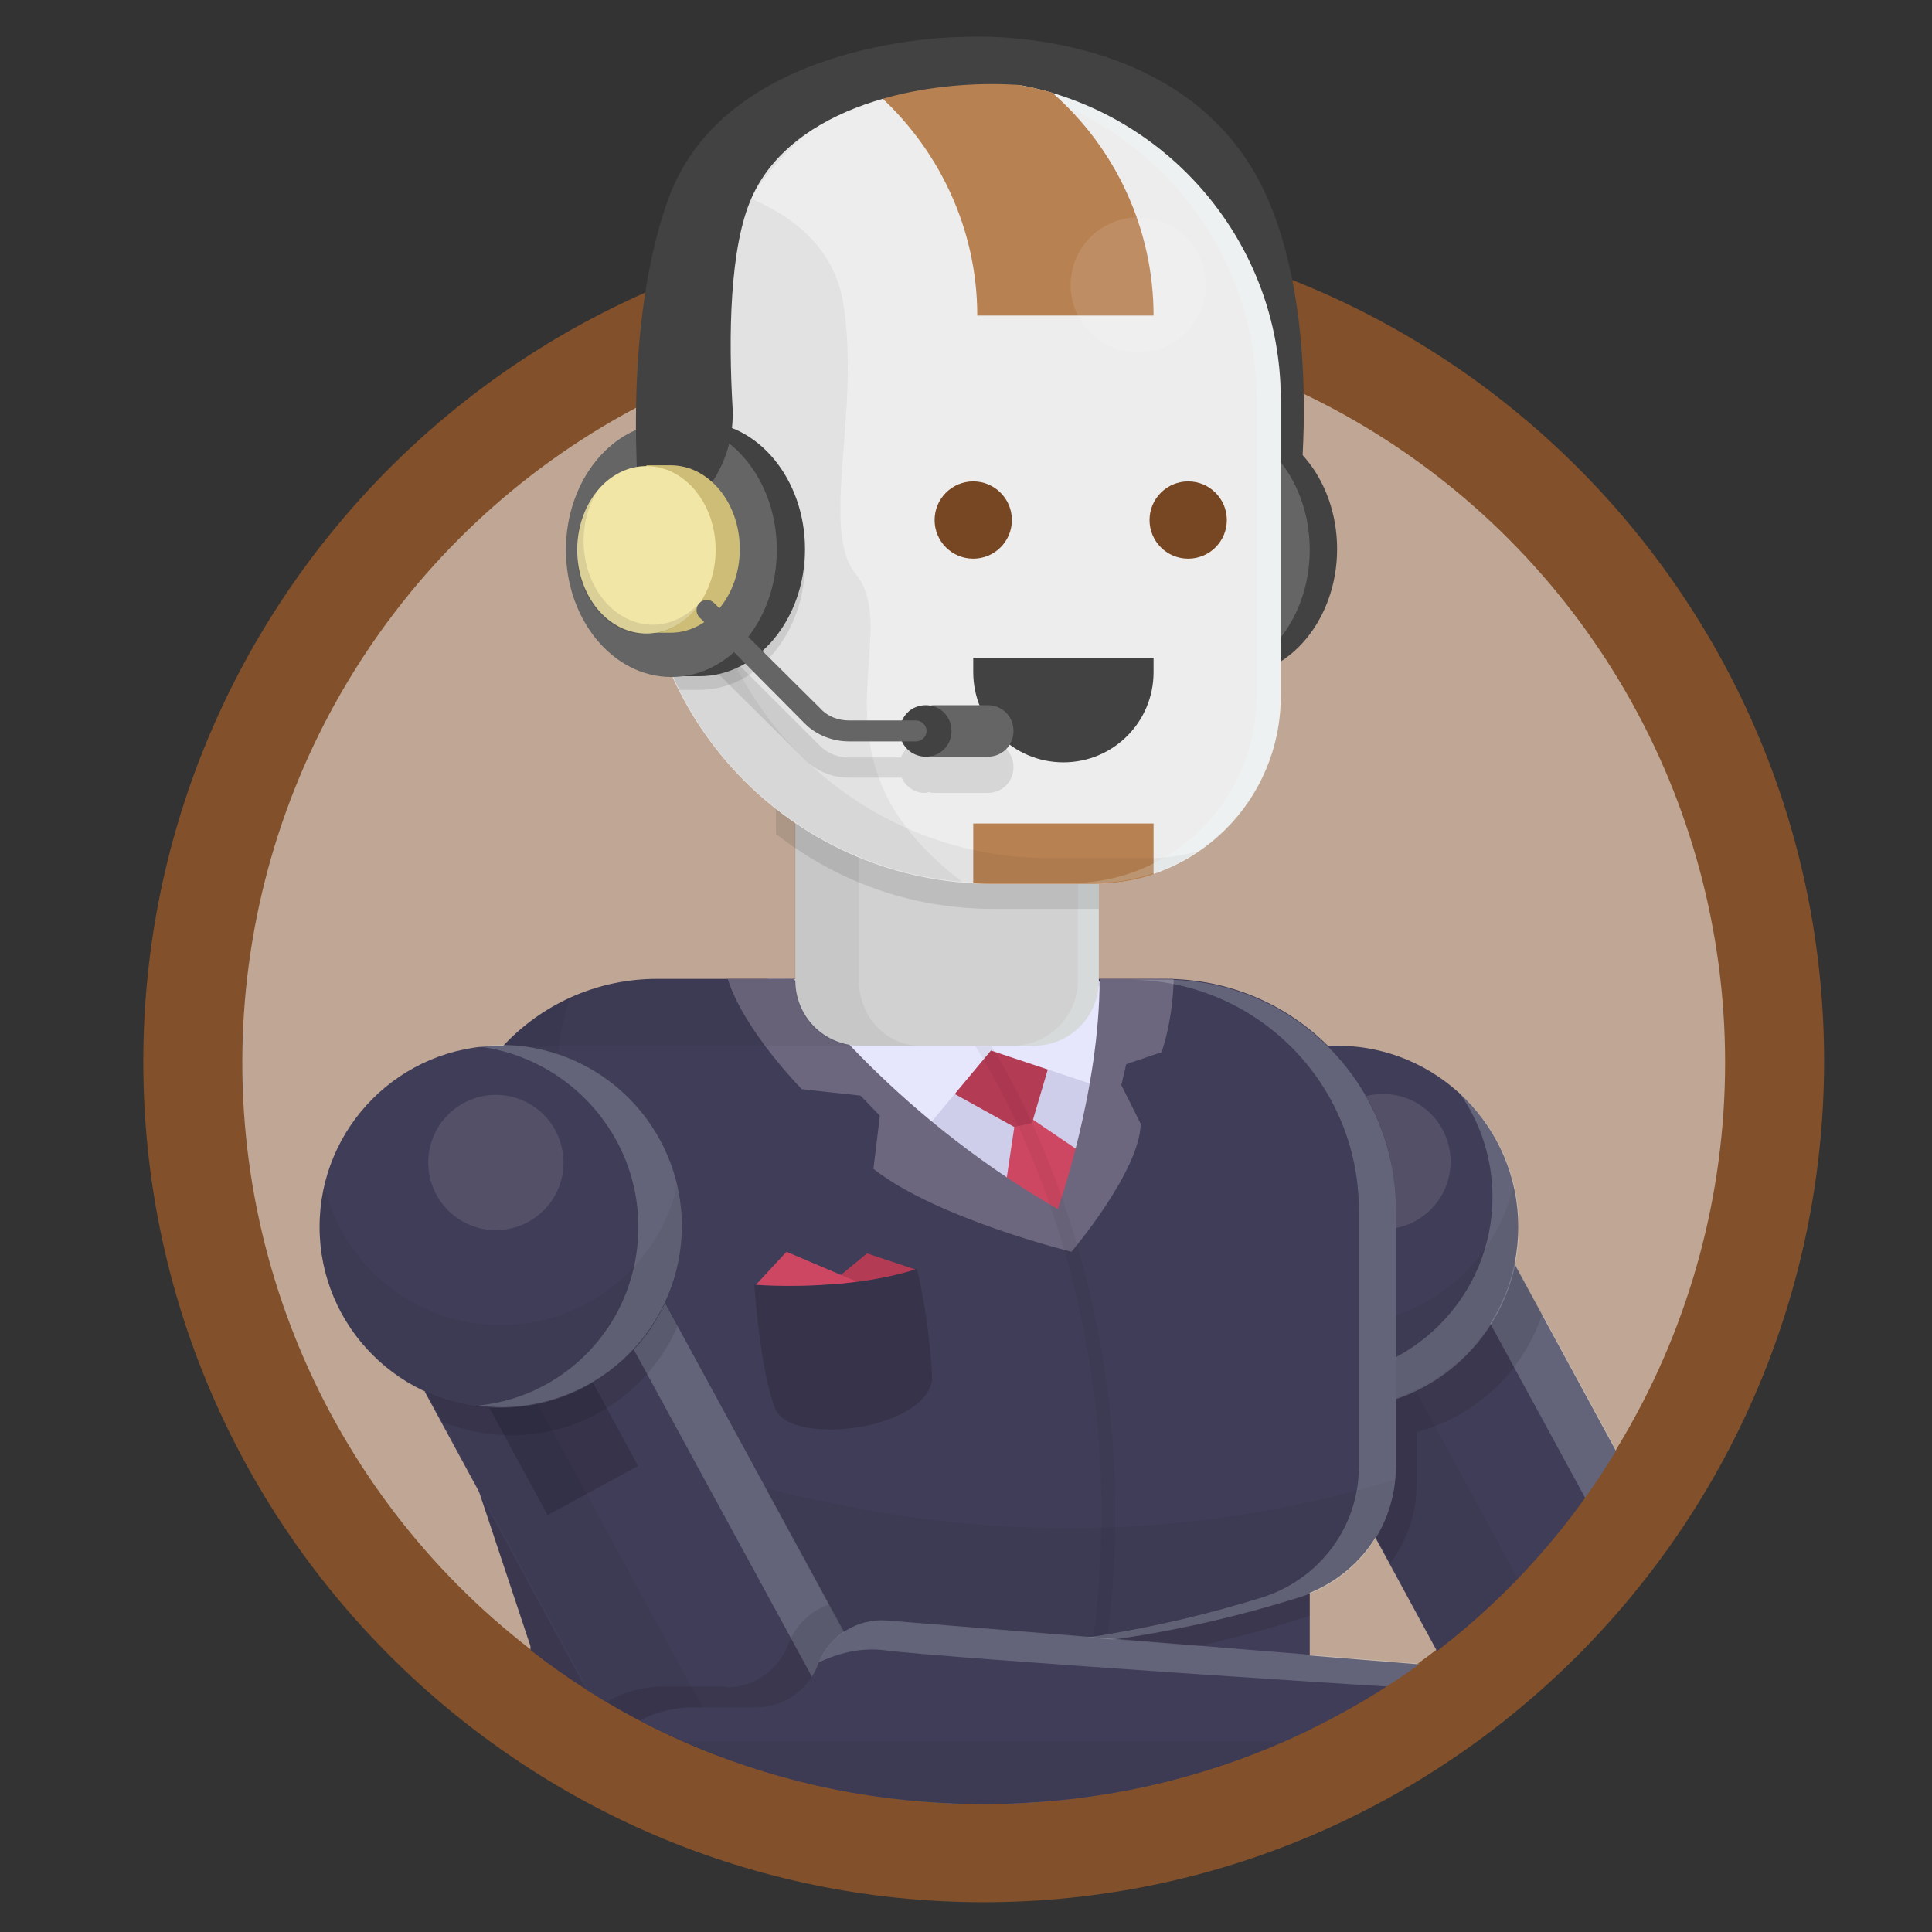 <?xml version="1.0" encoding="utf-8"?>
<!-- Generator: Adobe Illustrator 22.1.0, SVG Export Plug-In . SVG Version: 6.00 Build 0)  -->
<svg version="1.1" id="Camada_3" xmlns="http://www.w3.org/2000/svg" xmlns:xlink="http://www.w3.org/1999/xlink" x="0px" y="0px"
	 viewBox="0 0 240 240" style="enable-background:new 0 0 240 240;" xml:space="preserve">
<rect x="0" y="0" width="240" height="240" fill="#333333" stroke="none"/>
<g>
	<g>
		<g>
			<path style="fill:#82502A;" d="M122.2,236.3c-57.5,0-104.4-46.8-104.4-104.4c0-57.5,46.8-104.4,104.4-104.4
				s104.4,46.8,104.4,104.4C226.5,189.5,179.7,236.3,122.2,236.3z M122.2,43.3c-54.5,0-88.7,34.2-88.7,88.7s34.2,88.7,88.7,88.7
				s88.7-34.2,88.7-88.7C210.8,77.5,176.6,43.3,122.2,43.3z"/>
			<circle style="fill:#BFA695;" cx="122.2" cy="132" r="92.1"/>
		</g>
	</g>
	<g>
		<g>
			<defs>
				<path id="SVGID_1_" d="M31.9,135c0,49.1,39.4,89.1,90.3,89.1c50.5,0,91.1-39.9,91.1-89.1c0-18.4-7.8-35.5-17.4-49.7
					C180,61.6,168.8,3.7,122.3,3.7c-58.3,0-61.7,60.4-77,87.1C38,103.8,31.9,118.9,31.9,135z"/>
			</defs>
			<clipPath id="SVGID_2_">
				<use xlink:href="#SVGID_1_"  style="overflow:visible;"/>
			</clipPath>
			<g style="clip-path:url(#SVGID_2_);">
				
					<rect x="172.6" y="160.5" transform="matrix(0.879 -0.477 0.477 0.879 -67.897 112.955)" style="fill:#403D58;" width="31.4" height="59.3"/>
				<polygon style="opacity:5.000000e-02;enable-background:new    ;" points="188,156.6 188.3,157.2 172.2,166 200.1,217.4 
					188.7,223.6 160.4,171.6 				"/>
				<polygon style="opacity:0.2;fill:#F3FFFF;enable-background:new    ;" points="210,210.1 182.5,159.6 188,156.6 216.3,208.7 
					188.7,223.6 187.8,222.1 				"/>
				<path style="opacity:0.1;enable-background:new    ;" d="M195.8,219.8c0.2-0.3,0.5-0.6,0.7-0.9l5.2-5.8c2.3-2.5,2.8-6.2,1.2-9.2
					c-1.7-3.4-1-7.5,1.8-10.1l2.3-2.2l9.2,17L195.8,219.8z"/>
				<polygon style="fill:#403D58;" points="65.9,225 162.7,225 162.7,165.4 52.9,165.4 65.9,204.5 				"/>
				<path style="opacity:0.1;enable-background:new    ;" d="M176,163.1L176,163.1l12-6.5l3.6,6.6c-2.4,7.2-8.2,12.7-15.6,14.7v6.3
					c0,3.7-1.2,7.2-3.3,10l-12.3-22.7L176,163.1z"/>
				<circle style="fill:#403D58;" cx="166.1" cy="152.4" r="22.5"/>
				<ellipse style="opacity:0.1;fill:#FFFFFF;enable-background:new    ;" cx="171.8" cy="144.3" rx="8.4" ry="8.4"/>
				<path style="opacity:0.2;fill:#F3FFFF;enable-background:new    ;" d="M162.9,171.2c12.4,0,22.5-10.1,22.5-22.5
					c0-4.8-1.5-9.2-4-12.8c4.5,4.1,7.3,10,7.3,16.6c0,12.4-10.1,22.5-22.5,22.5c-7.7,0-14.4-3.8-18.5-9.7
					C151.6,169,157,171.2,162.9,171.2z"/>
				<path style="opacity:5.000000e-02;enable-background:new    ;" d="M166.1,164.6c10.7,0,19.6-7.4,21.9-17.3
					c0.4,1.7,0.6,3.4,0.6,5.2c0,12.4-10.1,22.5-22.5,22.5s-22.5-10.1-22.5-22.5c0-1.8,0.2-3.5,0.6-5.2
					C146.6,157.2,155.5,164.6,166.1,164.6z"/>
				<path style="opacity:0.1;enable-background:new    ;" d="M55.5,165.4h107.2v35.3c-0.4,0.2-0.8,0.3-1.2,0.4l0,0
					c-23.3,7.4-48.1,8.6-72,3.5l-4.4-0.9c-17.3-3.7-29.6-19-29.6-36.7V165.4z"/>
				<path id="A_2_" style="fill:#403D58;" d="M85.1,200.9l4.4,0.9c23.9,5.1,48.7,3.9,72-3.5l0,0c7.1-2.3,11.9-8.8,11.9-16.2v-31.9
					c0-15.8-12.8-28.6-28.6-28.6H81.6c-14.4,0-26.1,11.7-26.1,26.1v16.5C55.5,181.9,67.8,197.2,85.1,200.9z"/>
				<polygon style="fill:#CECEEA;" points="136.5,121.8 95.4,121.6 113,140.1 132.5,152.4 138.4,124.9 				"/>
				<polygon style="fill:#CE4762;" points="126,140 124.6,149.4 131.9,152.9 136.3,144.5 127.6,138.6 126,138.9 				"/>
				<polygon style="fill:#B33B54;" points="118.6,135.9 126,140 128.2,139.5 130.5,131.7 122.4,129.9 				"/>
				<polygon style="fill:#E6E6FC;" points="118.1,124.4 105,129.9 113.6,141.9 123.1,130.5 136.9,135.1 137.9,122.5 133.1,122.5 
									"/>
				<path style="fill:#6C677E;" d="M98.6,121.6c0,0,11.3,16.2,32.8,28.6c0,0,5.2-14.6,5.2-28.6h9.2c0,0,0,4.6-1.5,9.1l-4.4,1.5
					l-0.6,2.6l2.4,4.8c-0.1,5.9-8.6,15.9-8.6,15.9s-16.7-4.1-24.6-10.3l0.8-6.6l-2.4-2.5l-7.3-0.8c0,0-7.2-7.3-9.2-13.7L98.6,121.6z
					"/>
				<path style="opacity:5.000000e-02;enable-background:new    ;" d="M81.6,121.6h17.3l14.1,8.3H62.5
					C67.3,124.8,74.1,121.6,81.6,121.6z"/>
				<g style="opacity:5.000000e-02;">
					<path d="M137.5,203.9c6-45.8-15.7-76.1-15.9-76.4l-1.4,1c0.2,0.3,21.5,30.1,15.6,75.2L137.5,203.9z"/>
				</g>
				<path style="opacity:5.000000e-02;enable-background:new    ;" d="M70.8,124c-0.9,2.7-1.5,5.6-1.5,8.6v16.5
					c0,17.7,12.3,33,29.6,36.7l4.4,0.9c23.2,5,47.3,4,70-2.9c-0.7,6.7-5.3,12.4-11.8,14.5l0,0c-23.3,7.4-48.1,8.6-72,3.5l-4.4-0.9
					c-17.3-3.7-29.6-19-29.6-36.7v-16.5C55.5,137.2,61.8,128.1,70.8,124z"/>
				<path style="opacity:0.2;fill:#F3FFFF;enable-background:new    ;" d="M156.9,198.4L156.9,198.4c7.1-2.3,11.9-8.8,11.9-16.2
					v-31.9c0-15.8-12.8-28.6-28.6-28.6h4.6c15.8,0,28.6,12.8,28.6,28.6v31.9c0,7.4-4.8,14-11.9,16.2l0,0
					c-14.6,4.6-29.7,6.9-44.9,6.6C130.2,204.7,143.8,202.5,156.9,198.4z"/>
				<path style="fill:#D1D1D1;" d="M106.9,129.9h21.5c4.5,0,8.1-3.6,8.1-8.1V99.1H98.8v22.7C98.8,126.3,102.4,129.9,106.9,129.9z"/>
				<path style="opacity:5.000000e-02;enable-background:new    ;" d="M106.7,99.1v22.7c0,4.5,3.4,8.1,7.6,8.1h-8
					c-4.2,0-7.6-3.6-7.6-8.1V99.1C98.7,99.1,106.7,99.1,106.7,99.1z"/>
				<path style="opacity:0.2;fill:#F3FFFF;enable-background:new    ;" d="M133.9,121.8V99.1h2.6v22.7c0,4.5-3.6,8.1-8.1,8.1h-2.6
					C130.2,129.9,133.9,126.3,133.9,121.8z"/>
				<path style="fill:#424242;" d="M148.4,62.9c0,0,3.8-27.2-1.2-38.4S126,9.6,113.4,10.6s6.1-6,6.1-6s28.2-2.1,37.9,19.9
					c7.5,17,3.5,41.6,3.5,41.6L148.4,62.9z"/>
				<g>
					<path style="fill:#424242;" d="M139.9,68.3c0-7.3,4.1-13.4,9.6-15.3v-0.6h3.5c7.2,0,13.1,7.1,13.1,15.8S160.2,84,153,84h-3.5
						v-0.6C144,81.7,139.9,75.6,139.9,68.3z"/>
					<ellipse style="fill:#656565;" cx="149.6" cy="68.3" rx="13.1" ry="15.8"/>
				</g>
				<path style="opacity:0.1;enable-background:new    ;" d="M136.5,112.9c-0.2,0-0.5,0-0.7,0h-12.5c-10.2,0-19.5-3.5-26.9-9.3v-4.5
					h40.1V112.9z"/>
				<path style="fill:#EDEDED;" d="M123.3,109.8h12.5c12.9,0,23.3-10.4,23.3-23.3V49.6c0-21.9-17.8-39.7-39.7-39.7l0,0
					c-21.9,0-39.7,17.8-39.7,39.7v16.6C79.7,90.2,99.2,109.8,123.3,109.8z"/>
				<path style="fill:#424242;" d="M120.9,81.7h22.4v1.8c0,6.2-5,11.2-11.2,11.2l0,0c-6.2,0-11.2-5-11.2-11.2
					C120.9,83.5,120.9,81.7,120.9,81.7z"/>
				<path style="opacity:5.000000e-02;enable-background:new    ;" d="M104.7,37.4c2.3,13.4-2.9,28.5,1.6,33.9
					c4.4,5.4-1,14.9,2.9,25.4c2.1,5.8,6.7,10.1,10.4,12.9C97.3,107.7,79.8,89,79.8,66.2V49.6c0-10.1,3.7-19.2,9.9-26.2
					C95.2,25,103.2,28.8,104.7,37.4z"/>
				<path style="fill:#B78152;" d="M120.9,102.3h22.4v6.3c-2.3,0.8-4.9,1.2-7.5,1.2h-12.5c-0.8,0-1.6,0-2.4-0.1V102.3z"/>
				<path style="opacity:5.000000e-02;enable-background:new    ;" d="M106.8,11.9c-12,6.8-20.1,19.7-20.1,34.5V63
					c0,24.1,19.5,43.6,43.6,43.6h12.5c2,0,4-0.3,5.9-0.8c-3.7,2.5-8.1,3.9-12.9,3.9h-12.5c-24.1,0-43.6-19.5-43.6-43.6V49.6
					C79.7,32.1,91,17.2,106.8,11.9z"/>
				<path style="opacity:0.2;fill:#F3FFFF;enable-background:new    ;" d="M156.1,86.4V49.6c0-21.4-17-38.9-38.2-39.7
					c0.5,0,1,0,1.5,0l0,0c21.9,0,39.7,17.8,39.7,39.7v36.8c0,12.9-10.4,23.3-23.3,23.3h-3C145.7,109.8,156.1,99.3,156.1,86.4z"/>
				<path style="fill:#B78152;" d="M119.4,9.9L119.4,9.9c3.9,0,7.7,0.6,11.3,1.6c7.9,6.9,12.6,17,12.6,27.7h-21.9
					c0-10.8-4.8-20.9-12.8-27.9C112.1,10.4,115.7,9.9,119.4,9.9z"/>
				<path style="opacity:0.1;enable-background:new    ;" d="M79.7,54.8c1.2-0.4,2.4-0.7,3.7-0.7h3.5c7.2,0,13.1,7.1,13.1,15.8
					s-5.9,15.8-13.1,15.8h-2.5c-3-5.9-4.7-12.6-4.7-19.6V54.8z"/>
				<path style="opacity:0.1;enable-background:new    ;" d="M86.9,79.5c0.5-0.5,1.3-0.5,1.8,0l13.1,13.1c1,1,2.3,1.5,3.6,1.5h6.5
					c0.5-1.2,1.6-2,3-2c0.2,0,0.4,0,0.6,0.1c0.2,0,0.4-0.1,0.6-0.1h6.6c1.8,0,3.2,1.4,3.2,3.2c0,1.8-1.4,3.2-3.2,3.2h-6.6
					c-0.2,0-0.4,0-0.6-0.1c-0.2,0-0.4,0.1-0.6,0.1c-1.3,0-2.4-0.8-2.9-1.9h-6.6c-2,0-4-0.8-5.5-2.3l-13-12.9
					C86.4,80.9,86.4,80,86.9,79.5z"/>
				<path style="fill:#424242;" d="M73.8,68.3c0-7.3,4.1-13.4,9.6-15.3v-0.6h3.5c7.2,0,13.1,7.1,13.1,15.8S94.1,84,86.9,84h-3.5
					v-0.6C77.8,81.7,73.8,75.6,73.8,68.3z"/>
				<ellipse style="fill:#656565;" cx="83.4" cy="68.3" rx="13.1" ry="15.8"/>
				<path style="fill:#424242;" d="M79.7,66.1c7-1.8,11.7-8.3,11.3-15.5c-0.5-8.7-0.4-19.9,2.4-26.1c5-11.2,21.2-14.9,33.8-13.9
					c12.6,0.9-7.8-6-7.8-6s-28.9,0-36.3,19.9C76.7,42,79.7,66.1,79.7,66.1L79.7,66.1z"/>
				<path style="fill:#CEBD76;" d="M74.7,68.3c0-4.5,2.3-8.3,5.6-9.8v-0.7h3c4.8,0,8.6,4.7,8.6,10.4c0,5.8-3.9,10.4-8.6,10.4h-3
					v-0.7C77,76.6,74.7,72.8,74.7,68.3z"/>
				<ellipse style="fill:#F2E6A6;" cx="80.3" cy="68.3" rx="8.6" ry="10.4"/>
				<path style="opacity:0.1;enable-background:new    ;" d="M74.4,60.7c-1.2,1.8-1.9,4-1.9,6.5c0,5.8,3.9,10.4,8.6,10.4
					c2.3,0,4.3-1.1,5.9-2.8c-1.6,2.4-4,4-6.8,4c-4.8,0-8.6-4.7-8.6-10.4C71.6,65.3,72.7,62.6,74.4,60.7z"/>
				<path style="fill:#656565;" d="M116.1,94h6.6c1.8,0,3.2-1.4,3.2-3.2l0,0c0-1.8-1.4-3.2-3.2-3.2h-6.6c-1.8,0-3.2,1.4-3.2,3.2l0,0
					C112.9,92.5,114.4,94,116.1,94z"/>
				<path style="fill:#424242;" d="M115,94L115,94c1.8,0,3.2-1.4,3.2-3.2l0,0c0-1.8-1.4-3.2-3.2-3.2l0,0c-1.8,0-3.2,1.4-3.2,3.2l0,0
					C111.7,92.5,113.2,94,115,94z"/>
				<g>
					<path style="fill:#656565;" d="M105.5,92.1h8.3c0.7,0,1.3-0.6,1.3-1.3s-0.6-1.3-1.3-1.3h-8.3c-1.4,0-2.7-0.5-3.6-1.5L88.7,74.9
						c-0.5-0.5-1.3-0.5-1.8,0s-0.5,1.3,0,1.8L100,89.9C101.4,91.3,103.4,92.1,105.5,92.1z"/>
				</g>
				<polygon style="opacity:0.1;enable-background:new    ;" points="65.9,206.5 65.9,204.5 55.4,173.1 69.6,165.4 79.3,165.4 
					104.7,212.2 81,225 76,225 				"/>
				
					<rect x="64.7" y="161.8" transform="matrix(0.879 -0.477 0.477 0.879 -81.285 61.525)" style="fill:#403D58;" width="31.4" height="57.9"/>
				
					<rect x="63.6" y="170.5" transform="matrix(0.879 -0.477 0.477 0.879 -76.608 55.056)" style="opacity:0.16;enable-background:new    ;" width="12.8" height="15.5"/>
				<polygon style="opacity:5.000000e-02;enable-background:new    ;" points="80.4,157.8 81.4,159.6 63.9,169.1 90.6,218.2 
					80.5,223.6 52.9,172.8 				"/>
				<polygon style="opacity:0.2;fill:#F3FFFF;enable-background:new    ;" points="102.5,211.3 75,160.8 80.4,157.8 108.1,208.7 
					80.5,223.6 80.3,223.3 				"/>
				<path style="opacity:0.1;enable-background:new    ;" d="M84.2,164.7c-3.5,8-11.4,13.6-20.7,13.6c-3,0-5.9-0.6-8.6-1.7l-2.1-3.8
					l27.6-15L84.2,164.7z"/>
				<circle style="fill:#403D58;" cx="62.2" cy="152.4" r="22.5"/>
				<path style="opacity:0.2;fill:#F3FFFF;enable-background:new    ;" d="M79.3,152.4c0-11.5-8.7-21-19.8-22.4
					c0.9-0.1,1.8-0.2,2.7-0.2c12.4,0,22.5,10.1,22.5,22.5s-10.1,22.5-22.5,22.5c-0.9,0-1.8-0.1-2.7-0.2
					C70.7,173.4,79.3,164,79.3,152.4z"/>
				<path style="opacity:0.1;enable-background:new    ;" d="M90.2,209.6c3.4,0,6.5-2.1,7.7-5.3c0.9-2.4,2.8-4.2,5.1-5l5,9.3
					l-25.6,13.9h-2.5l-5.6-10.4c2.4-1.7,5.2-2.6,8.1-2.6h7.8V209.6z"/>
				<path style="fill:#403D58;" d="M178.1,206.9l-67.9-5.5c-3.8-0.3-7.3,1.9-8.6,5.4l0,0c-1.2,3.2-4.3,5.3-7.7,5.3h-7.8
					c-3.4,0-6.7,1.2-9.3,3.5L65.9,225h112.3v-18.1H178.1z"/>
				<polygon style="opacity:5.000000e-02;enable-background:new    ;" points="178.1,216.3 178.1,225 65.9,225 75.9,216.3 				"/>
				<path style="opacity:0.2;fill:#F3FFFF;enable-background:new    ;" d="M109.9,205c-3.2-0.4-6,0.5-8.2,1.5
					c1.4-3.4,4.9-5.5,8.5-5.2l67.9,5.5l35.7-5.6l-35.7,8.6C178.1,210,116.5,205.9,109.9,205z"/>
				<path style="opacity:5.000000e-02;enable-background:new    ;" d="M62.2,164.6c10.7,0,19.6-7.4,21.9-17.3
					c0.4,1.7,0.6,3.4,0.6,5.2c0,12.4-10.1,22.5-22.5,22.5s-22.5-10.1-22.5-22.5c0-1.8,0.2-3.5,0.6-5.2
					C42.6,157.2,51.5,164.6,62.2,164.6z"/>
				
					<ellipse transform="matrix(0.385 -0.923 0.923 0.385 -95.304 145.711)" style="opacity:0.1;fill:#FFFFFF;enable-background:new    ;" cx="61.6" cy="144.3" rx="8.4" ry="8.4"/>
				<circle style="opacity:0.1;fill:#FFFFFF;enable-background:new    ;" cx="141.4" cy="35.4" r="8.4"/>
				<circle style="fill:#774623;" cx="147.6" cy="64.6" r="4.8"/>
				<circle style="fill:#774623;" cx="120.9" cy="64.6" r="4.8"/>
				<path style="opacity:0.16;enable-background:new    ;" d="M113.9,157.6c0,0-8,2.8-20.2,2c0,0,0.7,10.6,2.6,15.4
					c1.9,4.7,18.6,2.7,19.5-3.6C115.8,171.4,115.6,164.6,113.9,157.6z"/>
				<path style="fill:#B33B54;" d="M113.7,157.7l-6-2l-4.6,3.8C103,159.6,108.6,159.3,113.7,157.7z"/>
				<path style="fill:#CE4762;" d="M106.4,159.2l-8.7-3.7l-3.8,4.1C93.9,159.6,99.9,160.1,106.4,159.2z"/>
			</g>
		</g>
	</g>
</g>
</svg>
